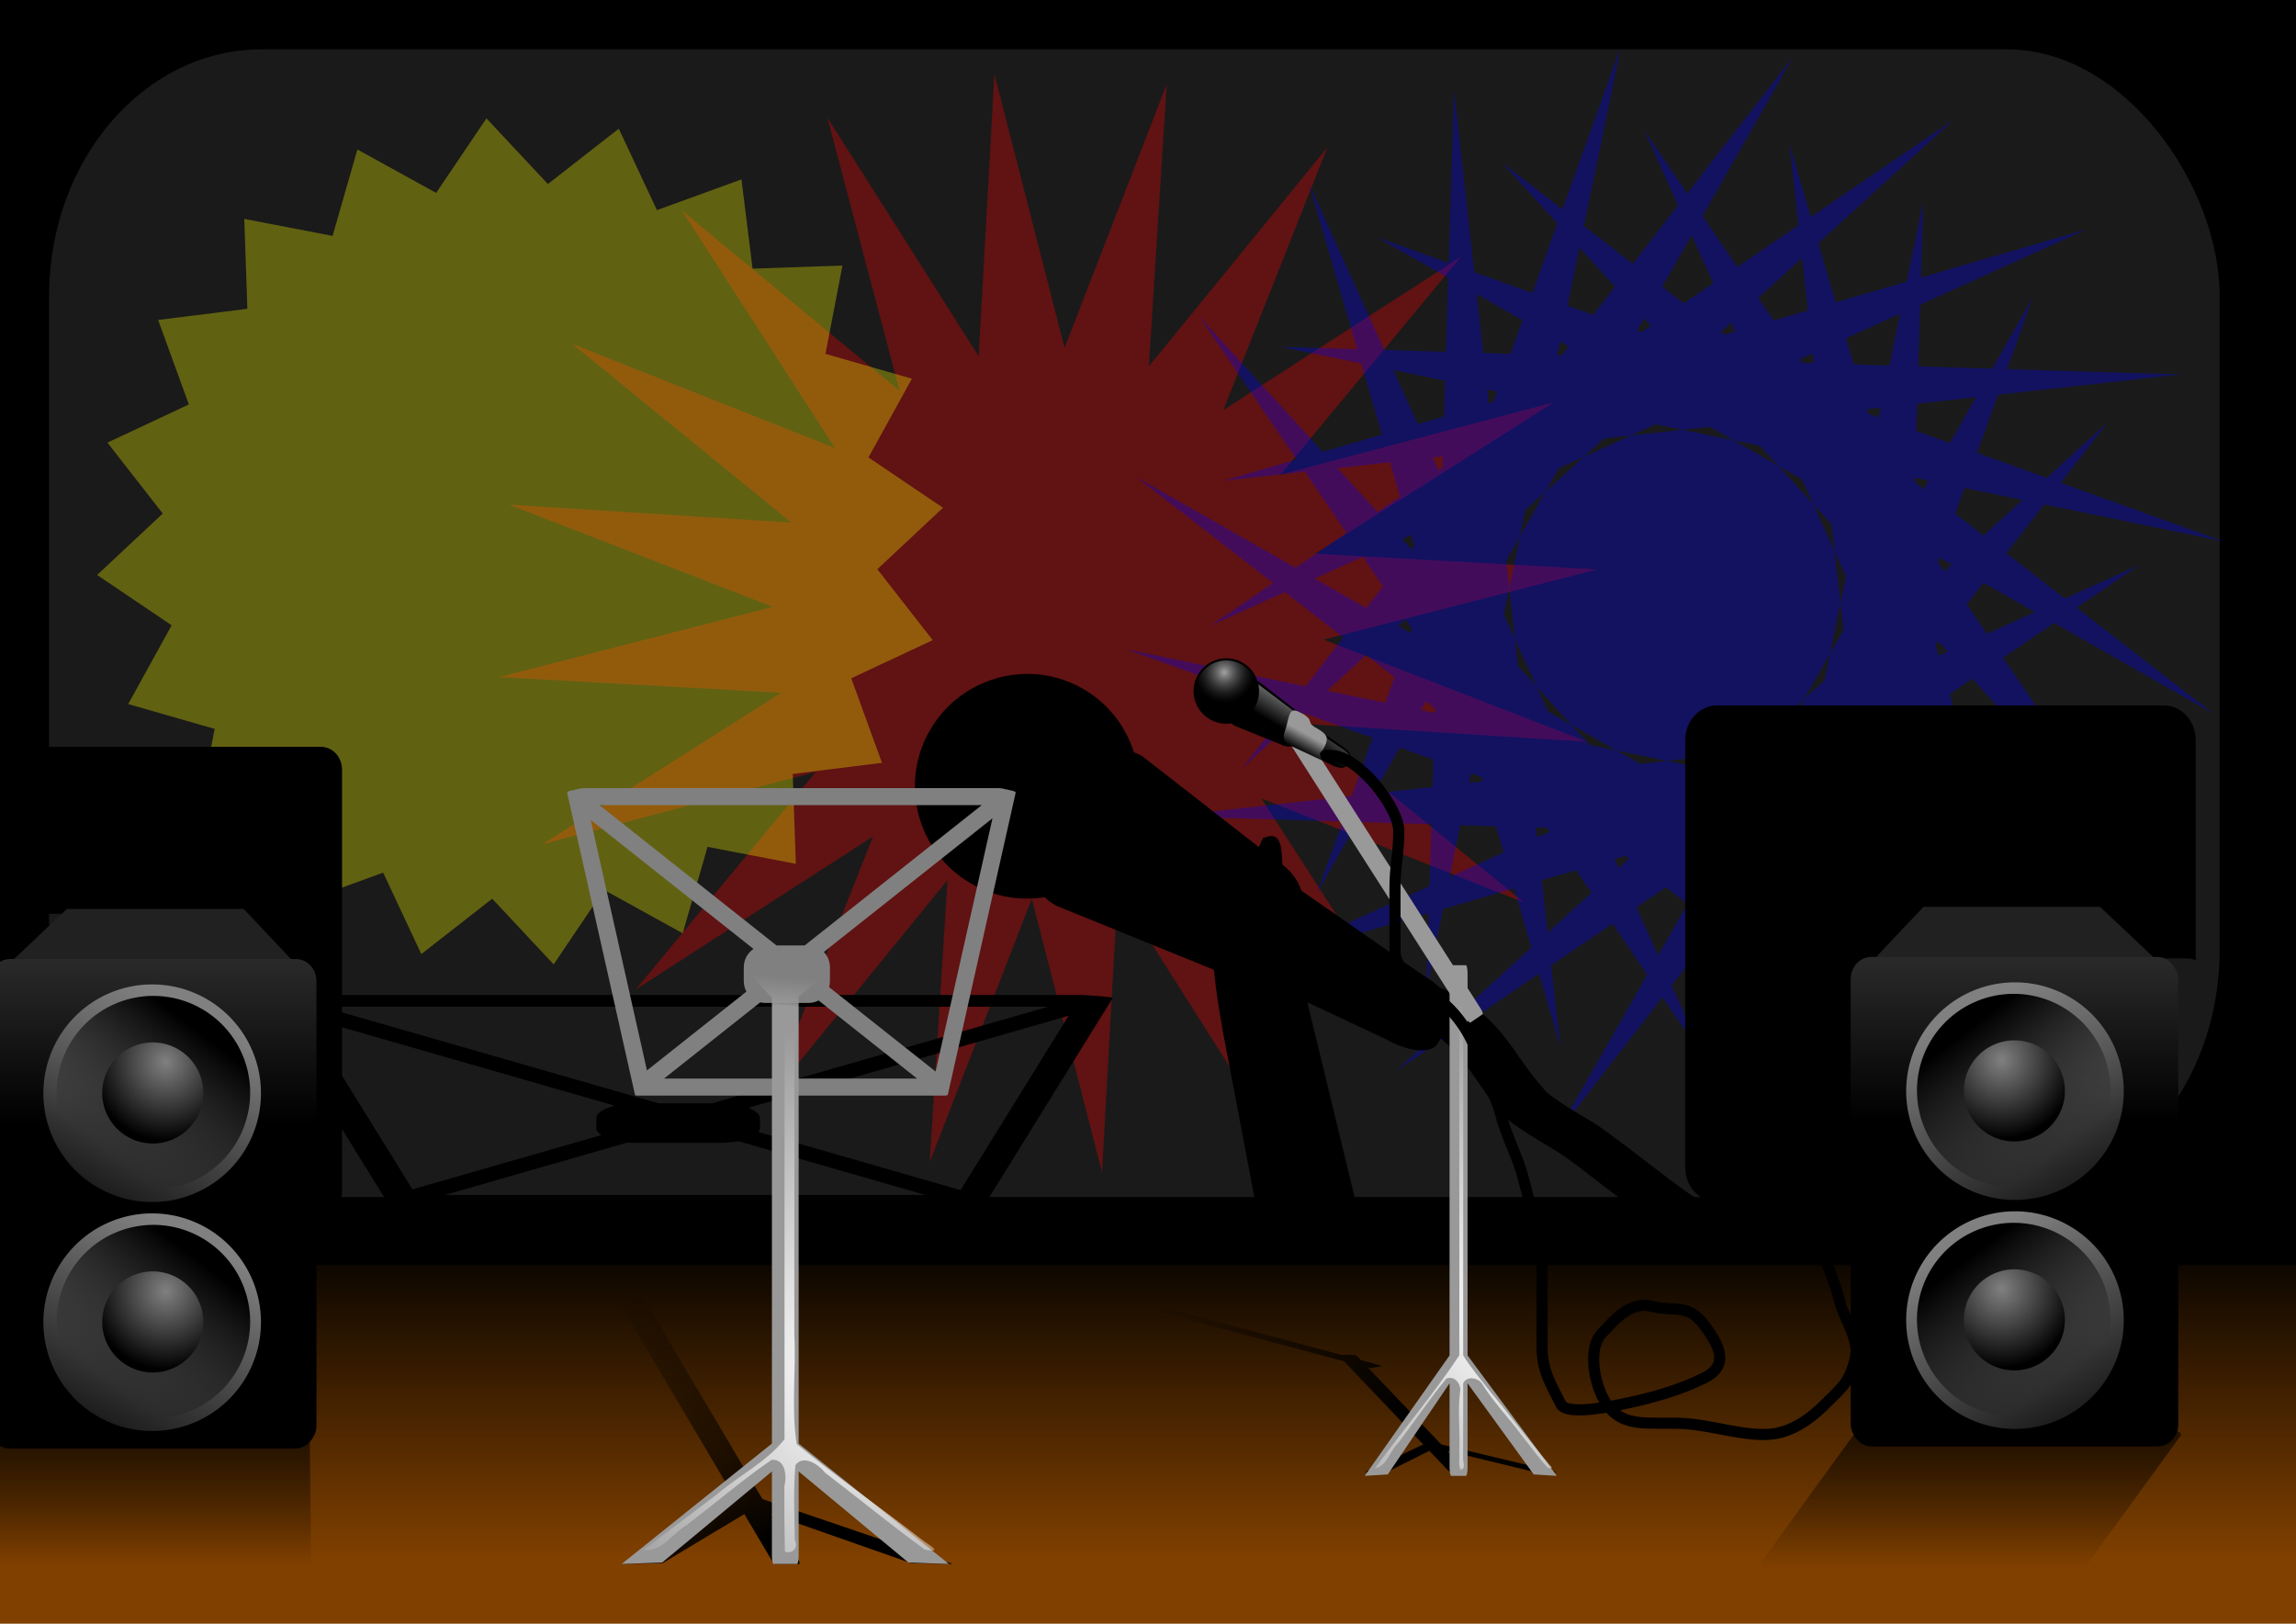 <?xml version="1.0" encoding="UTF-8" standalone="no"?>
<!-- Criado com Inkscape (http://www.inkscape.org/) -->
<svg
   xmlns:dc="http://purl.org/dc/elements/1.1/"
   xmlns:cc="http://web.resource.org/cc/"
   xmlns:rdf="http://www.w3.org/1999/02/22-rdf-syntax-ns#"
   xmlns:svg="http://www.w3.org/2000/svg"
   xmlns="http://www.w3.org/2000/svg"
   xmlns:xlink="http://www.w3.org/1999/xlink"
   xmlns:sodipodi="http://sodipodi.sourceforge.net/DTD/sodipodi-0.dtd"
   xmlns:inkscape="http://www.inkscape.org/namespaces/inkscape"
   width="1052.362"
   height="744.094"
   id="svg2"
   sodipodi:version="0.32"
   inkscape:version="0.45pre2"
   version="1.0"
   sodipodi:docbase="/home/valessio/Desktop"
   sodipodi:docname="stage.svg"
   inkscape:output_extension="org.inkscape.output.svg.inkscape"
   inkscape:export-filename="/home/valessio/Desktop/stage.png"
   inkscape:export-xdpi="51.28381"
   inkscape:export-ydpi="51.28381"
   sodipodi:modified="TRUE">
  <sodipodi:namedview
     id="base"
     pagecolor="#ffffff"
     bordercolor="#666666"
     borderopacity="1.0"
     inkscape:pageopacity="0.0"
     inkscape:pageshadow="2"
     inkscape:zoom="0.65448678"
     inkscape:cx="526.18109"
     inkscape:cy="372.04724"
     inkscape:document-units="px"
     inkscape:current-layer="layer1"
     width="1052.362px"
     height="744.094px"
     showguides="true"
     inkscape:guide-bbox="true"
     inkscape:window-width="1024"
     inkscape:window-height="693"
     inkscape:window-x="0"
     inkscape:window-y="25" />
  <defs
     id="defs4">
    <linearGradient
       id="linearGradient20927">
      <stop
         style="stop-color:#000000;stop-opacity:1;"
         offset="0"
         id="stop20929" />
      <stop
         style="stop-color:#000000;stop-opacity:0;"
         offset="1"
         id="stop20931" />
    </linearGradient>
    <linearGradient
       inkscape:collect="always"
       id="linearGradient19856">
      <stop
         style="stop-color:#000000;stop-opacity:1;"
         offset="0"
         id="stop19858" />
      <stop
         style="stop-color:#000000;stop-opacity:0;"
         offset="1"
         id="stop19860" />
    </linearGradient>
    <linearGradient
       inkscape:collect="always"
       id="linearGradient19812">
      <stop
         style="stop-color:#000000;stop-opacity:1;"
         offset="0"
         id="stop19814" />
      <stop
         style="stop-color:#000000;stop-opacity:0;"
         offset="1"
         id="stop19816" />
    </linearGradient>
    <linearGradient
       id="linearGradient19729">
      <stop
         style="stop-color:#808080;stop-opacity:1;"
         offset="0"
         id="stop19731" />
      <stop
         style="stop-color:#000000;stop-opacity:1;"
         offset="1"
         id="stop19733" />
    </linearGradient>
    <linearGradient
       inkscape:collect="always"
       id="linearGradient18752">
      <stop
         style="stop-color:#000000;stop-opacity:1;"
         offset="0"
         id="stop18754" />
      <stop
         style="stop-color:#000000;stop-opacity:0;"
         offset="1"
         id="stop18756" />
    </linearGradient>
    <linearGradient
       inkscape:collect="always"
       id="linearGradient18740">
      <stop
         style="stop-color:#808080;stop-opacity:1;"
         offset="0"
         id="stop18742" />
      <stop
         style="stop-color:#808080;stop-opacity:0;"
         offset="1"
         id="stop18744" />
    </linearGradient>
    <linearGradient
       inkscape:collect="always"
       id="linearGradient18726">
      <stop
         style="stop-color:#000000;stop-opacity:1;"
         offset="0"
         id="stop18728" />
      <stop
         style="stop-color:#000000;stop-opacity:0;"
         offset="1"
         id="stop18730" />
    </linearGradient>
    <linearGradient
       id="linearGradient15468"
       inkscape:collect="always">
      <stop
         offset="0"
         style="stop-color:#999999;stop-opacity:1;"
         id="stop15470" />
      <stop
         offset="1"
         style="stop-color:#999999;stop-opacity:0;"
         id="stop15472" />
    </linearGradient>
    <linearGradient
       id="linearGradient14491">
      <stop
         offset="0"
         style="stop-color:#999999;stop-opacity:1;"
         id="stop14493" />
      <stop
         offset="1"
         style="stop-color:#989798;stop-opacity:1"
         id="stop14495" />
    </linearGradient>
    <linearGradient
       id="linearGradient11443"
       inkscape:collect="always">
      <stop
         offset="0"
         style="stop-color:#333333;stop-opacity:1;"
         id="stop11445" />
      <stop
         offset="1"
         style="stop-color:#333333;stop-opacity:0;"
         id="stop11447" />
    </linearGradient>
    <linearGradient
       id="linearGradient11433"
       inkscape:collect="always">
      <stop
         offset="0"
         style="stop-color:#666666;stop-opacity:1;"
         id="stop11435" />
      <stop
         offset="1"
         style="stop-color:#666666;stop-opacity:0;"
         id="stop11437" />
    </linearGradient>
    <linearGradient
       id="linearGradient11423">
      <stop
         offset="0"
         style="stop-color:#a3a3a3;stop-opacity:1;"
         id="stop11425" />
      <stop
         offset="1"
         style="stop-color:#333333;stop-opacity:0;"
         id="stop11427" />
    </linearGradient>
    <linearGradient
       id="linearGradient10437">
      <stop
         offset="0"
         style="stop-color:#999999;stop-opacity:1;"
         id="stop10439" />
      <stop
         offset="1"
         style="stop-color:#999999;stop-opacity:0;"
         id="stop10441" />
    </linearGradient>
    <linearGradient
       id="linearGradient8416"
       inkscape:collect="always">
      <stop
         offset="0"
         style="stop-color:#ffffff;stop-opacity:1;"
         id="stop8418" />
      <stop
         offset="1"
         style="stop-color:#ffffff;stop-opacity:0;"
         id="stop8420" />
    </linearGradient>
    <linearGradient
       id="linearGradient8399"
       inkscape:collect="always">
      <stop
         offset="0"
         style="stop-color:#ffffff;stop-opacity:1;"
         id="stop8401" />
      <stop
         offset="1"
         style="stop-color:#ffffff;stop-opacity:0;"
         id="stop8403" />
    </linearGradient>
    <linearGradient
       id="linearGradient5258"
       inkscape:collect="always">
      <stop
         offset="0"
         style="stop-color:#000000;stop-opacity:1;"
         id="stop5260" />
      <stop
         offset="1"
         style="stop-color:#000000;stop-opacity:0;"
         id="stop5262" />
    </linearGradient>
    <linearGradient
       id="linearGradient5245"
       inkscape:collect="always">
      <stop
         offset="0"
         style="stop-color:#000000;stop-opacity:1;"
         id="stop5247" />
      <stop
         offset="1"
         style="stop-color:#000000;stop-opacity:0;"
         id="stop5249" />
    </linearGradient>
    <linearGradient
       id="linearGradient5231"
       inkscape:collect="always">
      <stop
         offset="0"
         style="stop-color:#804000;stop-opacity:1;"
         id="stop5233" />
      <stop
         offset="1"
         style="stop-color:#804000;stop-opacity:0;"
         id="stop5235" />
    </linearGradient>
    <linearGradient
       x1="214.544"
       gradientTransform="matrix(1.01,0,0,1.021,-8.634,-11.953)"
       x2="214.544"
       y1="711.221"
       inkscape:collect="always"
       gradientUnits="userSpaceOnUse"
       y2="563.36"
       xlink:href="#linearGradient5231"
       id="linearGradient5237" />
    <linearGradient
       y2="593.568"
       x2="264.719"
       y1="706.03"
       inkscape:collect="always"
       gradientUnits="userSpaceOnUse"
       x1="335.657"
       xlink:href="#linearGradient5245"
       id="linearGradient5251"
       gradientTransform="translate(20,-2)" />
    <linearGradient
       x1="662.663"
       gradientTransform="translate(-19.817,15.078)"
       x2="557.122"
       y1="633.362"
       inkscape:collect="always"
       gradientUnits="userSpaceOnUse"
       y2="569.345"
       xlink:href="#linearGradient5258"
       id="linearGradient5264" />
    <filter
       id="filter6341"
       inkscape:collect="always">
      <feGaussianBlur
         stdDeviation="7.521"
         id="feGaussianBlur6343"
         inkscape:collect="always" />
    </filter>
    <filter
       id="filter6345"
       inkscape:collect="always">
      <feGaussianBlur
         stdDeviation="8.14"
         id="feGaussianBlur6347"
         inkscape:collect="always" />
    </filter>
    <filter
       id="filter6349"
       inkscape:collect="always">
      <feGaussianBlur
         stdDeviation="8.14"
         id="feGaussianBlur6351"
         inkscape:collect="always" />
    </filter>
    <radialGradient
       gradientTransform="matrix(-0.164,-2.35,1.994,-0.139,-815.085,1585.664)"
       inkscape:collect="always"
       r="66.733"
       gradientUnits="userSpaceOnUse"
       xlink:href="#linearGradient8399"
       cy="633.091"
       id="radialGradient8405"
       fx="370.505"
       cx="370.505"
       fy="633.091" />
    <radialGradient
       gradientTransform="matrix(0.569,-3.523,2.773,0.448,-1288.545,2817.22)"
       inkscape:collect="always"
       r="40.543"
       gradientUnits="userSpaceOnUse"
       xlink:href="#linearGradient8416"
       cy="568.722"
       id="radialGradient8422"
       fx="701.909"
       cx="701.909"
       fy="568.722" />
    <filter
       y="-0.133"
       x="-0.037"
       height="1.266"
       width="1.074"
       id="filter10429"
       inkscape:collect="always">
      <feGaussianBlur
         stdDeviation="3.778"
         id="feGaussianBlur10431"
         inkscape:collect="always" />
    </filter>
    <linearGradient
       y2="449.33"
       x2="334.835"
       y1="462.503"
       inkscape:collect="always"
       gradientUnits="userSpaceOnUse"
       x1="333.738"
       xlink:href="#linearGradient10437"
       id="linearGradient10443"
       gradientTransform="translate(20,-2)" />
    <linearGradient
       y2="654.046"
       x2="-1114.733"
       y1="658.704"
       inkscape:collect="always"
       gradientUnits="userSpaceOnUse"
       x1="-1075.919"
       xlink:href="#linearGradient11443"
       id="linearGradient11465" />
    <linearGradient
       y2="470.845"
       x2="-1110.076"
       y1="472.398"
       inkscape:collect="always"
       gradientUnits="userSpaceOnUse"
       x1="-1032.448"
       xlink:href="#linearGradient11433"
       id="linearGradient11467" />
    <radialGradient
       inkscape:collect="always"
       r="97.035"
       gradientUnits="userSpaceOnUse"
       xlink:href="#linearGradient11423"
       cy="295.506"
       id="radialGradient11469"
       fx="-1048.776"
       cx="-1048.776"
       fy="295.506" />
    <filter
       id="filter13510"
       inkscape:collect="always">
      <feGaussianBlur
         stdDeviation="7.34"
         id="feGaussianBlur13512"
         inkscape:collect="always" />
    </filter>
    <linearGradient
       y2="347.552"
       x2="638.277"
       y1="340.121"
       inkscape:collect="always"
       gradientUnits="userSpaceOnUse"
       x1="642.333"
       xlink:href="#linearGradient15468"
       id="linearGradient15474"
       gradientTransform="translate(-40,-2)" />
    <filter
       id="filter16475"
       inkscape:collect="always">
      <feGaussianBlur
         stdDeviation="3.825"
         id="feGaussianBlur16477"
         inkscape:collect="always" />
    </filter>
    <mask
       maskUnits="userSpaceOnUse"
       id="mask16493">
      <path
         style="opacity:1;fill:#ffffff;fill-opacity:1;stroke:none;stroke-width:0.5;stroke-linecap:round;stroke-linejoin:round;stroke-miterlimit:4;stroke-dasharray:none;stroke-opacity:1;filter:url(#filter16475)"
         transform="matrix(3.988,0,0,3.988,4519.212,-1259.901)"
         d="M -1635.985,343.413 C -1633.432,344.051 -1630.952,344.847 -1628.511,345.822 C -1626.127,346.852 -1624.564,348.539 -1623.066,350.57 C -1621.627,352.973 -1621.732,355.399 -1622.045,358.055 C -1622.967,360.35 -1623.418,362.664 -1623.639,365.105 C -1623.987,367.737 -1623.207,369.949 -1622.011,372.222 C -1620.235,375.01 -1617.941,377.423 -1615.607,379.745 C -1612.986,382.356 -1609.996,384.594 -1606.854,386.539 C -1603.551,388.291 -1600.279,390.078 -1597.12,392.083 C -1593.352,394.531 -1589.628,397.042 -1586.138,399.875 C -1582.841,402.622 -1579.785,405.614 -1577.07,408.935 C -1574.041,412.581 -1571.602,416.626 -1569.499,420.86 C -1567.415,424.55 -1566.363,428.484 -1565.949,432.665 C -1565.665,436.122 -1565.621,439.591 -1565.605,443.058 C -1565.58,445.331 -1566.019,447.563 -1566.407,449.791 C -1566.765,452.068 -1566.799,454.374 -1566.858,456.673 C -1567.021,459.045 -1566.76,461.364 -1566.418,463.697 C -1565.678,466.977 -1563.428,469.453 -1561.216,471.869 C -1556.923,475.967 -1551.956,479.267 -1547.061,482.591 C -1542.015,486.178 -1536.826,489.438 -1531.168,491.958 C -1525.707,494.375 -1520.069,496.358 -1514.252,497.709 C -1510.186,498.605 -1506.012,498.636 -1501.87,498.706 C -1495.544,498.764 -1489.218,498.752 -1482.891,498.743 C -1477.604,498.618 -1472.308,498.775 -1467.024,498.549 C -1461.109,498.508 -1455.296,497.568 -1449.582,496.097 C -1443.064,494.27 -1436.641,492.15 -1430.076,490.495 C -1422.469,488.469 -1414.621,487.804 -1406.791,487.354 C -1400.559,487.053 -1394.322,486.9 -1388.098,487.372 C -1387.525,487.429 -1386.953,487.487 -1386.38,487.544 L -1391.136,490.914 C -1391.675,490.84 -1392.214,490.765 -1392.753,490.691 C -1398.832,490.052 -1404.942,490.193 -1411.04,490.479 C -1418.876,490.922 -1426.717,491.651 -1434.314,493.74 C -1440.898,495.452 -1447.349,497.6 -1453.908,499.406 C -1459.7,500.843 -1465.578,501.793 -1471.559,501.872 C -1476.789,502.07 -1482.02,501.912 -1487.252,501.913 C -1493.638,501.93 -1500.024,501.977 -1506.409,501.996 C -1510.602,501.977 -1514.839,502.047 -1518.92,500.929 C -1524.66,499.381 -1530.242,497.301 -1535.711,494.976 C -1541.394,492.433 -1546.606,489.149 -1551.675,485.539 C -1556.616,482.18 -1561.61,478.837 -1566.033,474.8 C -1568.384,472.361 -1570.91,469.904 -1571.66,466.49 C -1572.044,464.112 -1572.388,461.786 -1572.159,459.363 C -1572.116,457.047 -1572.1,454.725 -1571.786,452.426 C -1571.408,450.204 -1570.909,447.99 -1570.85,445.728 C -1570.813,442.259 -1570.763,438.784 -1571.033,435.323 C -1571.478,431.229 -1572.408,427.3 -1574.378,423.638 C -1576.483,419.445 -1578.968,415.497 -1581.949,411.863 C -1584.694,408.614 -1587.69,405.606 -1590.998,402.923 C -1594.469,400.122 -1598.088,397.508 -1601.875,395.149 C -1605.098,393.18 -1608.499,391.573 -1611.77,389.7 C -1614.881,387.652 -1617.869,385.375 -1620.522,382.756 C -1622.881,380.371 -1625.306,377.996 -1627.192,375.208 C -1628.316,372.805 -1629.277,370.52 -1628.992,367.794 C -1628.812,365.332 -1628.372,362.984 -1627.427,360.682 C -1627.001,358.138 -1626.809,355.926 -1628.218,353.611 C -1629.661,351.704 -1631.13,350.004 -1633.458,349.13 C -1635.887,348.202 -1638.336,347.344 -1640.891,346.812 L -1635.985,343.413 z "
         id="path16495" />
    </mask>
    <mask
       maskUnits="userSpaceOnUse"
       id="mask16497">
      <path
         style="opacity:1;fill:#ffffff;fill-opacity:1;stroke:none;stroke-width:0.5;stroke-linecap:round;stroke-linejoin:round;stroke-miterlimit:4;stroke-dasharray:none;stroke-opacity:1;filter:url(#filter16475)"
         d="M 656.829,349.442 C 659.382,350.08 661.862,350.875 664.303,351.851 C 666.687,352.88 668.25,354.567 669.747,356.599 C 671.187,359.002 671.082,361.428 670.769,364.084 C 669.847,366.379 669.396,368.693 669.175,371.134 C 668.826,373.766 669.606,375.978 670.803,378.251 C 672.578,381.039 674.872,383.452 677.207,385.774 C 679.828,388.385 682.818,390.622 685.96,392.568 C 689.262,394.32 692.535,396.107 695.694,398.112 C 699.462,400.56 703.185,403.07 706.676,405.903 C 709.973,408.651 713.029,411.643 715.744,414.964 C 718.773,418.61 721.212,422.655 723.314,426.889 C 725.399,430.579 726.45,434.513 726.865,438.694 C 727.149,442.151 727.192,445.62 727.208,449.087 C 727.233,451.36 726.795,453.592 726.406,455.82 C 726.049,458.097 726.015,460.403 725.956,462.702 C 725.793,465.074 726.054,467.393 726.395,469.726 C 727.136,473.006 729.386,475.482 731.597,477.898 C 735.891,481.996 740.858,485.296 745.753,488.62 C 750.799,492.206 755.988,495.467 761.646,497.987 C 767.107,500.404 772.745,502.387 778.562,503.738 C 782.628,504.634 786.802,504.665 790.944,504.734 C 797.27,504.793 803.596,504.781 809.922,504.772 C 815.21,504.647 820.506,504.804 825.79,504.578 C 831.705,504.537 837.518,503.597 843.232,502.125 C 849.75,500.299 856.172,498.179 862.737,496.524 C 870.345,494.497 878.193,493.833 886.023,493.383 C 892.254,493.082 898.491,492.929 904.716,493.4 C 905.289,493.458 905.861,493.515 906.433,493.573 L 901.677,496.943 C 901.138,496.869 900.6,496.794 900.061,496.72 C 893.982,496.081 887.872,496.222 881.774,496.508 C 873.938,496.951 866.096,497.68 858.499,499.769 C 851.915,501.48 845.464,503.629 838.906,505.435 C 833.114,506.872 827.236,507.822 821.255,507.901 C 816.025,508.099 810.793,507.941 805.561,507.941 C 799.176,507.958 792.79,508.006 786.404,508.025 C 782.212,508.006 777.974,508.076 773.894,506.957 C 768.153,505.41 762.572,503.33 757.103,501.005 C 751.42,498.462 746.208,495.178 741.139,491.568 C 736.198,488.209 731.204,484.866 726.781,480.828 C 724.429,478.39 721.904,475.933 721.154,472.519 C 720.77,470.141 720.426,467.814 720.654,465.392 C 720.698,463.076 720.714,460.753 721.028,458.455 C 721.406,456.233 721.904,454.019 721.964,451.757 C 722,448.288 722.05,444.813 721.781,441.351 C 721.335,437.258 720.406,433.328 718.436,429.666 C 716.331,425.474 713.845,421.526 710.865,417.892 C 708.12,414.643 705.124,411.635 701.816,408.952 C 698.345,406.151 694.726,403.536 690.938,401.177 C 687.716,399.209 684.314,397.602 681.043,395.729 C 677.933,393.681 674.945,391.404 672.291,388.785 C 669.933,386.399 667.508,384.025 665.622,381.236 C 664.498,378.834 663.537,376.549 663.822,373.823 C 664.001,371.36 664.441,369.013 665.387,366.711 C 665.813,364.167 666.005,361.955 664.595,359.64 C 663.153,357.733 661.684,356.033 659.356,355.159 C 656.927,354.231 654.478,353.373 651.923,352.841 L 656.829,349.442 z "
         id="path16499" />
    </mask>
    <filter
       inkscape:collect="always"
       id="filter18722">
      <feGaussianBlur
         inkscape:collect="always"
         stdDeviation="7.603"
         id="feGaussianBlur18724" />
    </filter>
    <linearGradient
       inkscape:collect="always"
       xlink:href="#linearGradient18726"
       id="linearGradient18732"
       x1="803.858"
       y1="661.116"
       x2="712.235"
       y2="432.924"
       gradientUnits="userSpaceOnUse"
       gradientTransform="translate(-4,2)" />
    <linearGradient
       inkscape:collect="always"
       xlink:href="#linearGradient18740"
       id="linearGradient18746"
       x1="1631.813"
       y1="638.668"
       x2="1770.853"
       y2="904.526"
       gradientUnits="userSpaceOnUse" />
    <linearGradient
       inkscape:collect="always"
       xlink:href="#linearGradient18752"
       id="linearGradient18750"
       gradientUnits="userSpaceOnUse"
       x1="1600.255"
       y1="670.673"
       x2="1717.689"
       y2="823.605" />
    <radialGradient
       inkscape:collect="always"
       xlink:href="#linearGradient19729"
       id="radialGradient19735"
       cx="1664.141"
       cy="684.621"
       fx="1664.141"
       fy="684.621"
       r="64.153"
       gradientUnits="userSpaceOnUse"
       gradientTransform="matrix(1.49,0,0,1.556,-816.02,-380.544)" />
    <linearGradient
       inkscape:collect="always"
       xlink:href="#linearGradient18740"
       id="linearGradient19743"
       gradientUnits="userSpaceOnUse"
       x1="1631.813"
       y1="638.668"
       x2="1770.853"
       y2="904.526" />
    <linearGradient
       inkscape:collect="always"
       xlink:href="#linearGradient18752"
       id="linearGradient19745"
       gradientUnits="userSpaceOnUse"
       x1="1600.255"
       y1="670.673"
       x2="1717.689"
       y2="823.605" />
    <radialGradient
       inkscape:collect="always"
       xlink:href="#linearGradient19729"
       id="radialGradient19747"
       gradientUnits="userSpaceOnUse"
       gradientTransform="matrix(1.49,0,0,1.556,-816.02,-380.544)"
       cx="1664.141"
       cy="684.621"
       fx="1664.141"
       fy="684.621"
       r="64.153" />
    <linearGradient
       inkscape:collect="always"
       xlink:href="#linearGradient18740"
       id="linearGradient19758"
       gradientUnits="userSpaceOnUse"
       x1="1631.813"
       y1="638.668"
       x2="1770.853"
       y2="904.526" />
    <linearGradient
       inkscape:collect="always"
       xlink:href="#linearGradient18752"
       id="linearGradient19760"
       gradientUnits="userSpaceOnUse"
       x1="1600.255"
       y1="670.673"
       x2="1717.689"
       y2="823.605" />
    <radialGradient
       inkscape:collect="always"
       xlink:href="#linearGradient19729"
       id="radialGradient19762"
       gradientUnits="userSpaceOnUse"
       gradientTransform="matrix(1.49,0,0,1.556,-816.02,-380.544)"
       cx="1664.141"
       cy="684.621"
       fx="1664.141"
       fy="684.621"
       r="64.153" />
    <linearGradient
       inkscape:collect="always"
       xlink:href="#linearGradient18740"
       id="linearGradient19764"
       gradientUnits="userSpaceOnUse"
       x1="1631.813"
       y1="638.668"
       x2="1770.853"
       y2="904.526" />
    <linearGradient
       inkscape:collect="always"
       xlink:href="#linearGradient18752"
       id="linearGradient19766"
       gradientUnits="userSpaceOnUse"
       x1="1600.255"
       y1="670.673"
       x2="1717.689"
       y2="823.605" />
    <radialGradient
       inkscape:collect="always"
       xlink:href="#linearGradient19729"
       id="radialGradient19768"
       gradientUnits="userSpaceOnUse"
       gradientTransform="matrix(1.49,0,0,1.556,-816.02,-380.544)"
       cx="1664.141"
       cy="684.621"
       fx="1664.141"
       fy="684.621"
       r="64.153" />
    <linearGradient
       inkscape:collect="always"
       xlink:href="#linearGradient18740"
       id="linearGradient19792"
       gradientUnits="userSpaceOnUse"
       x1="1631.813"
       y1="638.668"
       x2="1770.853"
       y2="904.526" />
    <linearGradient
       inkscape:collect="always"
       xlink:href="#linearGradient18752"
       id="linearGradient19794"
       gradientUnits="userSpaceOnUse"
       x1="1600.255"
       y1="670.673"
       x2="1717.689"
       y2="823.605" />
    <radialGradient
       inkscape:collect="always"
       xlink:href="#linearGradient19729"
       id="radialGradient19796"
       gradientUnits="userSpaceOnUse"
       gradientTransform="matrix(1.49,0,0,1.556,-816.02,-380.544)"
       cx="1664.141"
       cy="684.621"
       fx="1664.141"
       fy="684.621"
       r="64.153" />
    <linearGradient
       inkscape:collect="always"
       xlink:href="#linearGradient18740"
       id="linearGradient19798"
       gradientUnits="userSpaceOnUse"
       x1="1631.813"
       y1="638.668"
       x2="1770.853"
       y2="904.526" />
    <linearGradient
       inkscape:collect="always"
       xlink:href="#linearGradient18752"
       id="linearGradient19800"
       gradientUnits="userSpaceOnUse"
       x1="1600.255"
       y1="670.673"
       x2="1717.689"
       y2="823.605" />
    <radialGradient
       inkscape:collect="always"
       xlink:href="#linearGradient19729"
       id="radialGradient19802"
       gradientUnits="userSpaceOnUse"
       gradientTransform="matrix(1.49,0,0,1.556,-816.02,-380.544)"
       cx="1664.141"
       cy="684.621"
       fx="1664.141"
       fy="684.621"
       r="64.153" />
    <linearGradient
       inkscape:collect="always"
       xlink:href="#linearGradient19812"
       id="linearGradient19818"
       x1="969.42"
       y1="619.632"
       x2="969.42"
       y2="740.08"
       gradientUnits="userSpaceOnUse"
       gradientTransform="matrix(1,0,-0.621,0.855,375.81,86.535)" />
    <linearGradient
       inkscape:collect="always"
       xlink:href="#linearGradient18740"
       id="linearGradient19836"
       gradientUnits="userSpaceOnUse"
       x1="1631.813"
       y1="638.668"
       x2="1770.853"
       y2="904.526" />
    <linearGradient
       inkscape:collect="always"
       xlink:href="#linearGradient18752"
       id="linearGradient19838"
       gradientUnits="userSpaceOnUse"
       x1="1600.255"
       y1="670.673"
       x2="1717.689"
       y2="823.605" />
    <radialGradient
       inkscape:collect="always"
       xlink:href="#linearGradient19729"
       id="radialGradient19840"
       gradientUnits="userSpaceOnUse"
       gradientTransform="matrix(1.49,0,0,1.556,-816.02,-380.544)"
       cx="1664.141"
       cy="684.621"
       fx="1664.141"
       fy="684.621"
       r="64.153" />
    <linearGradient
       inkscape:collect="always"
       xlink:href="#linearGradient18740"
       id="linearGradient19842"
       gradientUnits="userSpaceOnUse"
       x1="1631.813"
       y1="638.668"
       x2="1770.853"
       y2="904.526" />
    <linearGradient
       inkscape:collect="always"
       xlink:href="#linearGradient18752"
       id="linearGradient19844"
       gradientUnits="userSpaceOnUse"
       x1="1600.255"
       y1="670.673"
       x2="1717.689"
       y2="823.605" />
    <radialGradient
       inkscape:collect="always"
       xlink:href="#linearGradient19729"
       id="radialGradient19846"
       gradientUnits="userSpaceOnUse"
       gradientTransform="matrix(1.49,0,0,1.556,-816.02,-380.544)"
       cx="1664.141"
       cy="684.621"
       fx="1664.141"
       fy="684.621"
       r="64.153" />
    <linearGradient
       inkscape:collect="always"
       xlink:href="#linearGradient19856"
       id="linearGradient19862"
       x1="891.166"
       y1="477.055"
       x2="891.166"
       y2="573.807"
       gradientUnits="userSpaceOnUse"
       gradientTransform="matrix(1,0,0,-1,0,744.094)" />
    <filter
       inkscape:collect="always"
       id="filter20853">
      <feGaussianBlur
         inkscape:collect="always"
         stdDeviation="7.805"
         id="feGaussianBlur20855" />
    </filter>
    <linearGradient
       inkscape:collect="always"
       xlink:href="#linearGradient18740"
       id="linearGradient20877"
       gradientUnits="userSpaceOnUse"
       x1="1631.813"
       y1="638.668"
       x2="1770.853"
       y2="904.526" />
    <linearGradient
       inkscape:collect="always"
       xlink:href="#linearGradient18752"
       id="linearGradient20879"
       gradientUnits="userSpaceOnUse"
       x1="1600.255"
       y1="670.673"
       x2="1717.689"
       y2="823.605" />
    <radialGradient
       inkscape:collect="always"
       xlink:href="#linearGradient19729"
       id="radialGradient20881"
       gradientUnits="userSpaceOnUse"
       gradientTransform="matrix(1.49,0,0,1.556,-816.02,-380.544)"
       cx="1664.141"
       cy="684.621"
       fx="1664.141"
       fy="684.621"
       r="64.153" />
    <linearGradient
       inkscape:collect="always"
       xlink:href="#linearGradient18740"
       id="linearGradient20883"
       gradientUnits="userSpaceOnUse"
       x1="1631.813"
       y1="638.668"
       x2="1770.853"
       y2="904.526" />
    <linearGradient
       inkscape:collect="always"
       xlink:href="#linearGradient18752"
       id="linearGradient20885"
       gradientUnits="userSpaceOnUse"
       x1="1600.255"
       y1="670.673"
       x2="1717.689"
       y2="823.605" />
    <radialGradient
       inkscape:collect="always"
       xlink:href="#linearGradient19729"
       id="radialGradient20887"
       gradientUnits="userSpaceOnUse"
       gradientTransform="matrix(1.49,0,0,1.556,-816.02,-380.544)"
       cx="1664.141"
       cy="684.621"
       fx="1664.141"
       fy="684.621"
       r="64.153" />
    <linearGradient
       inkscape:collect="always"
       xlink:href="#linearGradient19729"
       id="linearGradient20933"
       x1="874.096"
       y1="283.814"
       x2="874.096"
       y2="513.789"
       gradientUnits="userSpaceOnUse" />
    <linearGradient
       inkscape:collect="always"
       xlink:href="#linearGradient19812"
       id="linearGradient21924"
       gradientUnits="userSpaceOnUse"
       gradientTransform="matrix(-1,0,9.8507026e-3,0.855,1023.645,85.954)"
       x1="969.42"
       y1="619.632"
       x2="969.42"
       y2="740.08" />
    <linearGradient
       inkscape:collect="always"
       xlink:href="#linearGradient19729"
       id="linearGradient21926"
       gradientUnits="userSpaceOnUse"
       x1="874.096"
       y1="283.814"
       x2="874.096"
       y2="513.789"
       gradientTransform="translate(-993.3,0.947)" />
    <linearGradient
       inkscape:collect="always"
       xlink:href="#linearGradient18740"
       id="linearGradient21928"
       gradientUnits="userSpaceOnUse"
       x1="1631.813"
       y1="638.668"
       x2="1770.853"
       y2="904.526" />
    <linearGradient
       inkscape:collect="always"
       xlink:href="#linearGradient18752"
       id="linearGradient21930"
       gradientUnits="userSpaceOnUse"
       x1="1600.255"
       y1="670.673"
       x2="1717.689"
       y2="823.605" />
    <radialGradient
       inkscape:collect="always"
       xlink:href="#linearGradient19729"
       id="radialGradient21932"
       gradientUnits="userSpaceOnUse"
       gradientTransform="matrix(1.49,0,0,1.556,-816.02,-380.544)"
       cx="1664.141"
       cy="684.621"
       fx="1664.141"
       fy="684.621"
       r="64.153" />
    <linearGradient
       inkscape:collect="always"
       xlink:href="#linearGradient18740"
       id="linearGradient21934"
       gradientUnits="userSpaceOnUse"
       x1="1631.813"
       y1="638.668"
       x2="1770.853"
       y2="904.526" />
    <linearGradient
       inkscape:collect="always"
       xlink:href="#linearGradient18752"
       id="linearGradient21936"
       gradientUnits="userSpaceOnUse"
       x1="1600.255"
       y1="670.673"
       x2="1717.689"
       y2="823.605" />
    <radialGradient
       inkscape:collect="always"
       xlink:href="#linearGradient19729"
       id="radialGradient21938"
       gradientUnits="userSpaceOnUse"
       gradientTransform="matrix(1.49,0,0,1.556,-816.02,-380.544)"
       cx="1664.141"
       cy="684.621"
       fx="1664.141"
       fy="684.621"
       r="64.153" />
  </defs>
  <g
     inkscape:label="Camada 1"
     id="layer1"
     inkscape:groupmode="layer">
    <rect
       rx="0.742"
       style="opacity:1;fill:#000000;fill-opacity:1;stroke:none;stroke-width:0.5;stroke-linecap:round;stroke-linejoin:round;stroke-miterlimit:4;stroke-dasharray:none;stroke-opacity:1"
       ry="4.291"
       y="-5.078"
       x="-6.921"
       height="730.141"
       width="1060.607"
       id="rect5239" />
    <rect
       rx="97.454"
       style="opacity:1;fill:#1a1a1a;fill-opacity:1;stroke:none;stroke-width:0.5;stroke-linecap:round;stroke-linejoin:round;stroke-miterlimit:4;stroke-dasharray:none;stroke-opacity:1"
       ry="113.075"
       y="22.605"
       x="22.492"
       height="525.978"
       width="994.86"
       id="rect5241" />
    <path
       sodipodi:type="star"
       sodipodi:arg2="0.68771949"
       sodipodi:cx="507.68494"
       sodipodi:cy="458.42468"
       sodipodi:arg1="0.53063986"
       style="opacity:0.556;fill:#ff0000;fill-opacity:1;stroke:none;stroke-width:0.5;stroke-linecap:round;stroke-linejoin:round;stroke-miterlimit:4;stroke-dasharray:none;stroke-opacity:1;filter:url(#filter6345)"
       transform="matrix(1.161,0,0,1.161,-108.982,-246.617)"
       sodipodi:r2="108.90583"
       sodipodi:sides="20"
       inkscape:randomized="0"
       d="M 695.544,568.656 L 591.836,527.556 L 652.286,621.312 L 566.355,550.176 L 594.874,658.024 L 535.13,563.815 L 528.927,675.198 L 501.22,567.138 L 460.9,671.153 L 467.942,559.82 L 397.454,646.284 L 438.554,542.576 L 344.797,603.026 L 415.933,517.094 L 308.085,545.613 L 402.294,485.87 L 290.912,479.666 L 398.971,451.959 L 294.957,411.64 L 406.29,418.681 L 319.826,348.193 L 423.534,389.294 L 363.084,295.537 L 449.015,366.673 L 420.496,258.825 L 480.239,353.034 L 486.443,241.651 L 514.15,349.711 L 554.47,245.697 L 547.428,357.03 L 617.916,270.566 L 576.816,374.274 L 670.573,313.824 L 599.436,399.755 L 707.285,371.236 L 613.076,430.979 L 724.458,437.183 L 616.399,464.89 L 720.413,505.209 L 609.08,498.168 L 695.544,568.656 z "
       inkscape:rounded="0"
       sodipodi:r1="217.81166"
       inkscape:flatsided="false"
       id="path5268" />
    <path
       sodipodi:type="star"
       sodipodi:arg2="-1.6367167"
       sodipodi:cx="507.68494"
       sodipodi:cy="458.42468"
       sodipodi:arg1="0.53063986"
       style="opacity:0.556;fill:#0000ff;fill-opacity:1;stroke:none;stroke-width:0.5;stroke-linecap:round;stroke-linejoin:round;stroke-miterlimit:4;stroke-dasharray:none;stroke-opacity:1;filter:url(#filter6349)"
       transform="matrix(1.161,0,0,1.161,178.241,-259.404)"
       sodipodi:r2="183.97788"
       sodipodi:sides="20"
       inkscape:randomized="0"
       d="M 695.544,568.656 L 495.566,274.846 L 652.286,621.312 L 552.888,280.086 L 594.874,658.024 L 605.785,302.783 L 528.927,675.198 L 649.079,340.716 L 460.9,671.153 L 678.533,390.17 L 397.454,646.284 L 691.263,446.306 L 344.797,603.026 L 686.023,503.628 L 308.085,545.613 L 663.326,556.525 L 290.912,479.666 L 625.394,599.819 L 294.957,411.64 L 575.94,629.273 L 319.826,348.193 L 519.804,642.003 L 363.084,295.537 L 462.482,636.763 L 420.496,258.825 L 409.585,614.066 L 486.443,241.651 L 366.29,576.134 L 554.47,245.697 L 336.837,526.679 L 617.916,270.566 L 324.107,470.544 L 670.573,313.824 L 329.347,413.222 L 707.285,371.236 L 352.044,360.325 L 724.458,437.183 L 389.976,317.03 L 720.413,505.209 L 439.43,287.576 L 695.544,568.656 z "
       inkscape:rounded="0"
       sodipodi:r1="217.81166"
       inkscape:flatsided="false"
       id="path5272" />
    <path
       sodipodi:type="star"
       sodipodi:arg2="0.70610477"
       sodipodi:cx="167.67577"
       sodipodi:cy="157.22932"
       sodipodi:arg1="0.54902514"
       style="opacity:0.556;fill:#ffff00;fill-opacity:1;stroke:none;stroke-width:0.5;stroke-linecap:round;stroke-linejoin:round;stroke-miterlimit:4;stroke-dasharray:none;stroke-opacity:1;filter:url(#filter6341)"
       transform="matrix(1.257,0,0,1.257,27.596,50.461)"
       sodipodi:r2="130.67236"
       sodipodi:sides="20"
       inkscape:randomized="0"
       d="M 299.643,237.962 L 267.104,242.019 L 268.236,274.791 L 236.036,268.594 L 226.986,300.112 L 198.276,284.268 L 179.93,311.446 L 157.522,287.507 L 131.674,307.685 L 117.761,277.993 L 86.943,289.196 L 82.886,256.657 L 50.114,257.79 L 56.311,225.589 L 24.793,216.539 L 40.637,187.83 L 13.459,169.483 L 37.399,147.075 L 17.22,121.228 L 46.913,107.314 L 35.709,76.497 L 68.248,72.439 L 67.115,39.668 L 99.316,45.864 L 108.366,14.347 L 137.075,30.19 L 155.422,3.012 L 177.83,26.952 L 203.677,6.773 L 217.591,36.466 L 248.409,25.262 L 252.466,57.801 L 285.237,56.669 L 279.041,88.869 L 310.558,97.919 L 294.715,126.629 L 321.893,144.975 L 297.953,167.384 L 318.132,193.231 L 288.439,207.144 L 299.643,237.962 z "
       inkscape:rounded="0"
       sodipodi:r1="154.70319"
       inkscape:flatsided="false"
       id="path5274" />
    <rect
       rx="0.75"
       style="opacity:1;fill:url(#linearGradient5237);fill-opacity:1;stroke:none;stroke-width:0.5;stroke-linecap:round;stroke-linejoin:round;stroke-miterlimit:4;stroke-dasharray:none;stroke-opacity:1"
       ry="3.943"
       y="579.726"
       x="-10.381"
       height="171.289"
       width="1069.258"
       id="rect5229" />
    <path
       style="opacity:1;fill:#000000;fill-opacity:1;stroke:none;stroke-width:0.5;stroke-linecap:round;stroke-linejoin:round;stroke-miterlimit:4;stroke-dasharray:none;stroke-opacity:1;filter:url(#filter10429)"
       transform="matrix(1.899,0,0,-1.71,-341.296,1721.867)"
       id="path9410"
       d="M 250.08,740.285 C 249.983,740.285 249.893,740.269 249.808,740.247 C 249.556,740.265 249.231,740.261 248.887,740.23 L 243.854,739.775 C 243.14,739.711 242.622,739.559 242.692,739.434 L 273.78,683.727 C 273.805,683.683 273.907,683.65 274.053,683.626 C 274.132,683.588 274.218,683.563 274.314,683.563 L 416.131,683.563 C 416.187,683.563 416.237,683.574 416.288,683.588 C 416.764,683.581 417.125,683.634 417.177,683.727 L 448.266,739.434 C 448.335,739.559 447.818,739.711 447.104,739.775 L 442.071,740.23 C 441.727,740.261 441.402,740.265 441.15,740.247 C 441.065,740.269 440.975,740.285 440.878,740.285 L 250.08,740.285 z M 257.509,737.147 L 432.706,737.147 L 351.569,711.263 L 338.656,711.263 L 257.509,737.147 z M 437.645,734.72 L 411.569,688.003 L 362.765,703.57 C 363.017,703.932 363.152,704.315 363.152,704.712 L 363.152,707.206 C 363.152,708.324 362.084,709.33 360.348,710.062 L 437.645,734.72 z M 253.491,734.429 L 328.109,710.622 C 325.424,709.903 323.651,708.645 323.651,707.206 L 323.651,704.712 C 323.651,703.996 324.084,703.327 324.855,702.744 L 279.274,688.201 L 253.491,734.429 z M 357.931,701.11 L 403.093,686.701 L 287.111,686.701 L 331.175,700.76 C 331.871,700.694 332.595,700.659 333.341,700.659 L 353.463,700.659 C 355.076,700.659 356.596,700.82 357.931,701.11 z " />
    <path
       style="fill:#000000;fill-opacity:1;stroke:none;stroke-width:0.5;stroke-linecap:round;stroke-linejoin:round;stroke-miterlimit:4;stroke-opacity:1;filter:url(#filter13510)"
       d="M 470.5,308.844 C 452.844,308.98 435.678,318.273 426.219,334.656 C 412.016,359.256 420.525,390.735 445.125,404.938 C 455.719,411.054 467.562,412.92 478.781,411.156 C 480.331,412.586 482.074,413.901 484.031,415.031 L 555.5,444.062 C 555.807,444.24 556.128,444.398 556.438,444.562 C 557.241,453.777 559.555,468.66 562.75,484.438 L 577.969,564.719 L 624.094,561.844 L 599.219,459.344 L 635.156,476.188 C 645.535,482.18 656.184,483.095 659,478.219 L 660.375,475.875 C 665.462,480.193 669.724,485.308 673.875,490.688 C 679.053,498.302 684.178,505.694 690.375,512.469 C 697.416,518.258 705.431,522.705 713.219,527.406 C 721.313,532.57 728.714,538.694 736.312,544.531 C 743.714,549.837 750.468,555.955 758.281,560.656 C 764.555,565.184 772.004,567.22 779.281,569.438 L 797.562,556.844 C 790.329,554.896 783.143,552.967 776.781,548.781 C 769.294,543.767 762.241,538.192 755.062,532.75 C 747.448,526.775 739.674,521 731.812,515.375 C 724.17,510.737 716.301,506.388 709.25,500.875 C 703.069,494.221 697.949,486.939 692.844,479.406 C 686.978,471.543 680.52,464.088 671.938,459.094 C 668.169,456.252 664.217,454.133 660,452.656 C 657.816,450.594 655.157,448.594 652.125,446.844 L 596.469,408.156 C 595.115,403.792 592.106,399.553 587.781,396.219 C 587.403,386.257 586.587,380.798 578.812,384.125 L 577.031,388.219 L 523.594,346.562 C 522.329,345.832 521.016,345.269 519.719,344.75 C 515.97,332.946 508.063,322.395 496.5,315.719 C 488.813,311.28 480.514,309.058 472.219,308.844 C 471.648,308.829 471.07,308.839 470.5,308.844 z "
       id="path11473" />
    <path
       style="opacity:1;fill:url(#linearGradient5264);fill-opacity:1;stroke:none;stroke-width:0.5;stroke-linecap:round;stroke-linejoin:round;stroke-miterlimit:4;stroke-dasharray:none;stroke-opacity:1"
       d="M 516.119,594.742 C 516.046,594.738 515.974,594.742 515.938,594.749 L 511.209,595.624 C 510.92,595.677 511.972,596.05 513.565,596.456 L 616.034,623.861 L 652.33,661.935 L 625.527,674.598 L 635.946,674.447 L 655.126,664.868 L 663.554,673.709 C 664.023,674.2 664.74,674.598 665.152,674.598 L 671.902,674.598 C 672.313,674.598 672.273,674.2 671.804,673.709 L 663.376,664.868 L 702.821,674.447 L 713.527,674.598 L 660.58,661.935 L 627.011,626.722 C 627.778,626.874 628.393,626.967 628.56,626.937 L 633.289,626.062 C 633.578,626.009 632.526,625.636 630.933,625.23 L 623.757,623.309 L 622.315,621.796 C 621.847,621.304 621.129,620.906 620.718,620.906 L 614.78,620.906 L 519.359,595.387 C 517.965,595.032 516.627,594.766 516.119,594.742 z "
       id="path5253" />
    <path
       style="fill:#000000;fill-opacity:1;stroke:none;stroke-width:5.1;stroke-linecap:round;stroke-linejoin:round;stroke-miterlimit:4;stroke-dasharray:none;stroke-opacity:1;filter:url(#filter20853)"
       d="M 787.062,323.281 C 778.936,323.281 772.406,330.366 772.406,339.188 L 772.406,534.938 C 772.406,543.759 778.936,550.875 787.062,550.875 L 850.156,550.875 C 850.072,550.299 850,549.727 850,549.125 L 850,450.281 C 850,444.151 854.539,439.219 860.188,439.219 L 1002.469,439.219 C 1003.871,439.219 1005.193,439.543 1006.406,440.094 L 1006.406,339.188 C 1006.406,330.366 999.877,323.281 991.75,323.281 L 787.062,323.281 z "
       id="rect19822"
       sodipodi:nodetypes="ccccccccccccc" />
    <path
       sodipodi:nodetypes="ccccccccccc"
       style="opacity:1;fill:#999999;fill-opacity:1;stroke:none;stroke-width:0.5;stroke-linecap:round;stroke-linejoin:round;stroke-miterlimit:4;stroke-dasharray:none;stroke-opacity:1"
       d="M 679.566,464.794 C 679.906,464.562 679.208,462.939 678.001,461.171 L 598.716,337.123 L 594.872,331.109 C 593.666,329.341 594.604,327.916 592.068,328.331 L 586.493,332.135 C 586.153,332.367 586.851,333.991 588.057,335.759 L 591.857,341.703 L 671.187,465.821 C 672.393,467.589 673.65,468.831 673.99,468.599 L 679.566,464.794 z "
       inkscape:transform-center-y="-52.409414"
       id="path4258"
       inkscape:transform-center-x="33.80292" />
    <path
       style="opacity:1;fill:#999999;fill-opacity:1;stroke:none;stroke-width:0.5;stroke-linecap:round;stroke-linejoin:round;stroke-miterlimit:4;stroke-dasharray:none;stroke-opacity:1"
       d="M 665.154,442.336 C 664.743,442.336 664.404,444.07 664.404,446.211 L 664.404,621.148 L 625.529,676.336 L 636.092,675.679 L 664.404,633.929 L 664.404,672.461 C 664.404,674.601 664.743,676.336 665.154,676.336 L 671.904,676.336 C 672.316,676.336 672.654,674.601 672.654,672.461 L 672.654,633.929 L 702.967,675.679 L 713.529,676.336 L 672.654,621.148 L 672.654,446.211 C 672.654,444.07 672.316,442.336 671.904,442.336 L 665.154,442.336 z "
       sodipodi:nodetypes="ccccccccccccccccc"
       id="path4256" />
    <path
       style="opacity:1;fill:url(#radialGradient8422);fill-opacity:1;stroke:none;stroke-width:0.5;stroke-linecap:round;stroke-linejoin:round;stroke-miterlimit:4;stroke-dasharray:none;stroke-opacity:1"
       d="M 668.912,466.481 C 668.769,518.032 668.956,569.584 668.868,621.136 C 657.028,638.976 642.918,655.583 630.148,672.911 C 636.001,671.736 636.924,664.829 640.812,661.378 C 648.265,651.571 655.135,641.184 662.949,631.737 C 667.027,630.225 670.052,634.759 669.176,638.13 C 668.121,646.963 669.288,655.841 668.851,664.729 C 669.094,667.507 668.439,670.984 669.286,673.378 C 672.197,673.65 670.382,669.394 670.605,667.937 C 670.629,656.619 670.677,645.248 670.649,633.907 C 672.363,630.186 678.107,631.459 679.687,634.679 C 684.883,643.053 691.987,650.214 697.8,658.252 C 701.775,662.97 705.243,668.397 709.524,672.688 C 711.16,673.201 711.933,672.793 710.426,671.469 C 701.062,660.608 692.547,649.042 683.227,637.968 C 678.939,632.446 674.287,627.023 670.649,621.136 C 670.578,562.634 670.854,504.131 670.518,445.629 C 667.003,446.107 669.921,452.543 668.948,455.374 C 668.936,459.077 668.924,462.779 668.912,466.481 z "
       id="path8407" />
    <g
       id="g11457"
       transform="matrix(7.7098257e-2,-0.134,0.134,7.7098257e-2,604.243,145.306)">
      <path
         style="fill:#000000;fill-opacity:1;stroke:none;stroke-width:0.5;stroke-linecap:round;stroke-linejoin:round;stroke-miterlimit:4;stroke-opacity:1"
         id="path10450"
         d="M -1123.68,516.355 L -1074.735,516.355 C -1064.117,516.355 -1055.569,534.548 -1055.569,557.147 L -1067.28,693.955 C -1067.28,716.554 -1075.829,734.747 -1086.447,734.747 L -1111.969,734.747 C -1122.587,734.747 -1131.135,716.554 -1131.135,693.955 L -1142.847,557.147 C -1142.847,534.548 -1134.299,516.355 -1123.68,516.355 z " />
      <path
         style="fill:url(#linearGradient11465);fill-opacity:1;stroke:none;stroke-width:0.5;stroke-linecap:round;stroke-linejoin:round;stroke-miterlimit:4;stroke-opacity:1"
         id="path11441"
         d="M -1119.327,516.355 L -1079.089,516.355 C -1070.359,516.355 -1063.331,534.548 -1063.331,557.147 L -1072.959,693.955 C -1072.959,716.554 -1079.987,734.747 -1088.717,734.747 L -1109.699,734.747 C -1118.428,734.747 -1125.456,716.554 -1125.456,693.955 L -1135.084,557.147 C -1135.084,534.548 -1128.056,516.355 -1119.327,516.355 z " />
      <path
         style="fill:#000000;fill-opacity:1;stroke:none;stroke-width:0.5;stroke-linecap:round;stroke-linejoin:round;stroke-miterlimit:4;stroke-opacity:1"
         id="rect10447"
         d="M -1140.999,346.641 L -1057.416,346.641 C -1039.283,346.641 -1024.685,365.783 -1024.685,389.56 L -1044.685,533.5 C -1044.685,557.277 -1059.283,576.419 -1077.416,576.419 L -1120.999,576.419 C -1139.132,576.419 -1153.73,557.277 -1153.73,533.5 L -1173.73,389.56 C -1173.73,365.783 -1159.132,346.641 -1140.999,346.641 z " />
      <path
         style="fill:url(#linearGradient11467);fill-opacity:1;stroke:none;stroke-width:0.5;stroke-linecap:round;stroke-linejoin:round;stroke-miterlimit:4;stroke-opacity:1"
         id="path11431"
         d="M -1136.646,346.641 L -1061.769,346.641 C -1045.525,346.641 -1032.448,365.783 -1032.448,389.56 L -1050.365,533.5 C -1050.365,557.277 -1063.442,576.419 -1079.686,576.419 L -1118.729,576.419 C -1134.974,576.419 -1148.051,557.277 -1148.051,533.5 L -1165.967,389.56 C -1165.967,365.783 -1152.89,346.641 -1136.646,346.641 z " />
      <path
         style="fill:#000000;fill-opacity:1;stroke:none;stroke-width:0.5;stroke-linecap:round;stroke-linejoin:round;stroke-miterlimit:4;stroke-opacity:1"
         transform="translate(2.1313325e-8,-13.973)"
         id="path10445"
         d="M -999.844,330.339 C -999.844,383.902 -1043.316,427.374 -1096.879,427.374 C -1150.442,427.374 -1193.914,383.902 -1193.914,330.339 C -1193.914,276.776 -1150.442,233.304 -1096.879,233.304 C -1043.316,233.304 -999.844,276.776 -999.844,330.339 z " />
      <path
         style="fill:url(#radialGradient11469);fill-opacity:1;stroke:none;stroke-width:0.5;stroke-linecap:round;stroke-linejoin:round;stroke-miterlimit:4;stroke-opacity:1"
         transform="matrix(0.936,0,0,0.936,-70.2,7.169)"
         id="path10452"
         d="M -999.844,330.339 C -999.844,383.902 -1043.316,427.374 -1096.879,427.374 C -1150.442,427.374 -1193.914,383.902 -1193.914,330.339 C -1193.914,276.776 -1150.442,233.304 -1096.879,233.304 C -1043.316,233.304 -999.844,276.776 -999.844,330.339 z " />
    </g>
    <path
       style="fill:url(#linearGradient15474);fill-opacity:1;fill-rule:evenodd;stroke:none;stroke-width:1px;stroke-linecap:butt;stroke-linejoin:miter;stroke-opacity:1"
       d="M 593.422,343.675 C 593.422,343.675 586.673,341.024 588.842,335.239 C 591.012,329.454 590.357,323.732 595.178,326.142 C 597.361,327.233 600.084,328.528 600.469,330.726 C 600.803,332.634 603.36,333.465 605.511,334.958 C 608.779,337.226 608.885,339.056 606.473,343.399 C 606.17,343.944 604.769,344.874 604.952,345.717 C 605.438,347.946 607.16,350.665 607.16,350.665 L 601.617,349.701 L 593.422,343.675 z "
       sodipodi:nodetypes="cssssssccc"
       id="path13520" />
    <path
       style="fill:none;fill-rule:evenodd;stroke:#000000;stroke-width:5.1;stroke-linecap:round;stroke-linejoin:round;stroke-miterlimit:4;stroke-dasharray:none;stroke-opacity:1"
       d="M 608.272,346.216 C 608.849,346.216 609.425,346.216 610.001,346.216 C 622.762,346.216 641.118,370.205 641.118,380.791 C 641.118,391.294 639.39,396.924 639.39,406.722 C 639.39,416.518 639.39,426.314 639.39,436.11 C 639.39,445.475 654.184,454.121 660.134,458.583 C 668.173,464.613 675.193,475.6 677.422,484.514 C 679.492,492.794 685.572,501.559 687.794,510.445 C 690.271,520.352 695.786,530.314 698.166,539.833 C 700.482,549.098 702.835,556.779 705.081,565.764 C 707.139,573.995 706.81,582.818 706.81,591.695 C 706.81,600.339 706.81,608.983 706.81,617.626 C 706.81,628.277 711.103,634.856 715.454,643.557 C 718.241,649.133 741.632,643.853 743.113,643.557 C 755.994,640.981 769.689,637.184 781.145,631.456 C 792.428,625.814 788.565,617.147 781.145,607.254 C 773.561,597.141 767.885,601.346 756.943,598.61 C 746.665,596.041 739.309,605.872 734.47,610.711 C 727.581,617.6 730.828,632.816 734.47,640.1 C 739.858,650.877 747.528,652.201 758.672,652.201 C 761.553,652.201 764.434,652.201 767.315,652.201 C 781.99,652.201 794.854,657.387 808.805,657.387 C 820.235,657.387 829.709,650.312 836.464,643.557 C 843.858,636.163 847.5,633.988 850.294,622.812 C 852.539,613.833 845.342,604.731 843.379,596.881 C 840.7,586.163 835.595,576.115 833.007,565.764 C 830.686,556.48 830.82,546.853 833.007,538.105 C 835.903,526.519 830.792,523.964 843.379,520.817 C 848.9,519.437 852.28,517.36 858.938,517.36"
       id="path16513" />
    <path
       style="fill:url(#linearGradient19818);fill-opacity:1;stroke:none;stroke-width:5.1;stroke-linecap:round;stroke-linejoin:round;stroke-miterlimit:4;stroke-dasharray:none;stroke-opacity:1"
       d="M 814.193,719.282 C 808.978,719.282 805.733,717.978 806.909,716.359 L 849.242,658.037 C 850.417,656.418 855.555,655.114 860.77,655.114 L 992.083,655.114 C 997.298,655.114 1000.574,656.418 999.399,658.037 L 957.065,716.359 C 955.89,717.978 950.721,719.282 945.506,719.282 L 814.193,719.282 z "
       id="rect19778" />
    <path
       style="fill:#212121;fill-rule:evenodd;stroke:none;stroke-width:1px;stroke-linecap:butt;stroke-linejoin:miter;stroke-opacity:1;fill-opacity:1"
       d="M 855.632,443.095 L 881.607,415.593 L 962.586,415.593 L 990.089,441.567 L 855.632,443.095 z "
       id="path20935" />
    <rect
       style="fill:url(#linearGradient20933);fill-opacity:1.0;stroke:none;stroke-width:5.1;stroke-linecap:round;stroke-linejoin:round;stroke-miterlimit:4;stroke-dasharray:none;stroke-opacity:1"
       id="rect18734"
       width="150.152"
       height="224.317"
       x="848.249"
       y="438.546"
       rx="9.414"
       ry="10.218" />
    <path
       sodipodi:type="arc"
       style="fill:url(#linearGradient19758);fill-opacity:1;stroke:none;stroke-width:5.1;stroke-linecap:round;stroke-linejoin:round;stroke-miterlimit:4;stroke-dasharray:none;stroke-opacity:1"
       id="path18736"
       sodipodi:cx="1685.2899"
       sodipodi:cy="730.34326"
       sodipodi:rx="125.28901"
       sodipodi:ry="125.28901"
       d="M 1810.579 730.343 A 125.289 125.289 0 1 1  1560.001,730.343 A 125.289 125.289 0 1 1  1810.579 730.343 z"
       transform="matrix(0.398,0,0,0.398,252.807,209.366)" />
    <path
       transform="matrix(0.354,0,0,0.354,326.4,241.258)"
       d="M 1810.579 730.343 A 125.289 125.289 0 1 1  1560.001,730.343 A 125.289 125.289 0 1 1  1810.579 730.343 z"
       sodipodi:ry="125.28901"
       sodipodi:rx="125.28901"
       sodipodi:cy="730.34326"
       sodipodi:cx="1685.2899"
       id="path18748"
       style="fill:url(#linearGradient19760);fill-opacity:1;stroke:none;stroke-width:5.1;stroke-linecap:round;stroke-linejoin:round;stroke-miterlimit:4;stroke-dasharray:none;stroke-opacity:1"
       sodipodi:type="arc" />
    <path
       sodipodi:type="arc"
       style="fill:url(#radialGradient19762);fill-opacity:1;stroke:none;stroke-width:5.1;stroke-linecap:round;stroke-linejoin:round;stroke-miterlimit:4;stroke-dasharray:none;stroke-opacity:1"
       id="path18758"
       sodipodi:cx="1679.8523"
       sodipodi:cy="723.89825"
       sodipodi:rx="64.152771"
       sodipodi:ry="64.152771"
       d="M 1744.005 723.898 A 64.153 64.153 0 1 1  1615.699,723.898 A 64.153 64.153 0 1 1  1744.005 723.898 z"
       transform="matrix(0.361,0,0,0.361,316.855,238.598)" />
    <path
       transform="matrix(0.398,0,0,0.398,252.807,314.298)"
       d="M 1810.579 730.343 A 125.289 125.289 0 1 1  1560.001,730.343 A 125.289 125.289 0 1 1  1810.579 730.343 z"
       sodipodi:ry="125.28901"
       sodipodi:rx="125.28901"
       sodipodi:cy="730.34326"
       sodipodi:cx="1685.2899"
       id="path19737"
       style="fill:url(#linearGradient19764);fill-opacity:1;stroke:none;stroke-width:5.1;stroke-linecap:round;stroke-linejoin:round;stroke-miterlimit:4;stroke-dasharray:none;stroke-opacity:1"
       sodipodi:type="arc" />
    <path
       sodipodi:type="arc"
       style="fill:url(#linearGradient19766);fill-opacity:1;stroke:none;stroke-width:5.1;stroke-linecap:round;stroke-linejoin:round;stroke-miterlimit:4;stroke-dasharray:none;stroke-opacity:1"
       id="path19739"
       sodipodi:cx="1685.2899"
       sodipodi:cy="730.34326"
       sodipodi:rx="125.28901"
       sodipodi:ry="125.28901"
       d="M 1810.579 730.343 A 125.289 125.289 0 1 1  1560.001,730.343 A 125.289 125.289 0 1 1  1810.579 730.343 z"
       transform="matrix(0.354,0,0,0.354,326.4,346.191)" />
    <path
       transform="matrix(0.361,0,0,0.361,316.855,343.531)"
       d="M 1744.005 723.898 A 64.153 64.153 0 1 1  1615.699,723.898 A 64.153 64.153 0 1 1  1744.005 723.898 z"
       sodipodi:ry="64.152771"
       sodipodi:rx="64.152771"
       sodipodi:cy="723.89825"
       sodipodi:cx="1679.8523"
       id="path19741"
       style="fill:url(#radialGradient19768);fill-opacity:1;stroke:none;stroke-width:5.1;stroke-linecap:round;stroke-linejoin:round;stroke-miterlimit:4;stroke-dasharray:none;stroke-opacity:1"
       sodipodi:type="arc" />
    <path
       style="fill:#000000;fill-opacity:1;stroke:none;stroke-width:5.1;stroke-linecap:round;stroke-linejoin:round;stroke-miterlimit:4;stroke-dasharray:none;stroke-opacity:1;filter:url(#filter20853)"
       d="M 113.092,346.105 C 104.965,346.105 98.436,353.191 98.436,362.012 L 98.436,654.663 C 98.436,663.485 104.965,670.601 113.092,670.601 L 176.186,670.601 C 176.102,670.025 176.03,669.453 176.03,668.851 L 176.03,473.105 C 176.03,466.975 180.569,462.043 186.217,462.043 L 328.499,462.043 C 329.9,462.043 331.223,462.367 332.436,462.918 L 332.436,362.012 C 332.436,353.191 325.907,346.105 317.78,346.105 L 113.092,346.105 z "
       id="path21940"
       sodipodi:nodetypes="ccccccccccccc"
       transform="matrix(-0.66,0,0,0.66,221.739,113.812)" />
    <path
       style="fill:url(#linearGradient21924);fill-opacity:1;stroke:none;stroke-width:5.1;stroke-linecap:round;stroke-linejoin:round;stroke-miterlimit:4;stroke-dasharray:none;stroke-opacity:1"
       d="M 133.269,718.701 C 138.484,718.701 142.66,717.397 142.642,715.778 L 141.97,657.456 C 141.951,655.837 137.745,654.533 132.53,654.533 L 1.217,654.533 C -3.998,654.533 -8.205,655.837 -8.187,657.456 L -7.515,715.778 C -7.496,717.397 -3.259,718.701 1.956,718.701 L 133.269,718.701 z "
       id="path21906" />
    <path
       style="fill:#212121;fill-opacity:1;fill-rule:evenodd;stroke:none;stroke-width:1px;stroke-linecap:butt;stroke-linejoin:miter;stroke-opacity:1"
       d="M 137.667,444.042 L 111.693,416.54 L 30.713,416.54 L 3.211,442.514 L 137.667,444.042 z "
       id="path21908" />
    <rect
       style="fill:url(#linearGradient21926);fill-opacity:1;stroke:none;stroke-width:5.1;stroke-linecap:round;stroke-linejoin:round;stroke-miterlimit:4;stroke-dasharray:none;stroke-opacity:1"
       id="rect21910"
       width="150.152"
       height="224.317"
       x="-145.051"
       y="439.493"
       rx="9.414"
       ry="10.218"
       transform="scale(-1,1)" />
    <path
       sodipodi:type="arc"
       style="fill:url(#linearGradient21928);fill-opacity:1;stroke:none;stroke-width:5.1;stroke-linecap:round;stroke-linejoin:round;stroke-miterlimit:4;stroke-dasharray:none;stroke-opacity:1"
       id="path21912"
       sodipodi:cx="1685.2899"
       sodipodi:cy="730.34326"
       sodipodi:rx="125.28901"
       sodipodi:ry="125.28901"
       d="M 1810.579 730.343 A 125.289 125.289 0 1 1  1560.001,730.343 A 125.289 125.289 0 1 1  1810.579 730.343 z"
       transform="matrix(-0.398,0,0,0.398,740.493,210.313)" />
    <path
       transform="matrix(-0.354,0,0,0.354,666.9,242.205)"
       d="M 1810.579 730.343 A 125.289 125.289 0 1 1  1560.001,730.343 A 125.289 125.289 0 1 1  1810.579 730.343 z"
       sodipodi:ry="125.28901"
       sodipodi:rx="125.28901"
       sodipodi:cy="730.34326"
       sodipodi:cx="1685.2899"
       id="path21914"
       style="fill:url(#linearGradient21930);fill-opacity:1;stroke:none;stroke-width:5.1;stroke-linecap:round;stroke-linejoin:round;stroke-miterlimit:4;stroke-dasharray:none;stroke-opacity:1"
       sodipodi:type="arc" />
    <path
       sodipodi:type="arc"
       style="fill:url(#radialGradient21932);fill-opacity:1;stroke:none;stroke-width:5.1;stroke-linecap:round;stroke-linejoin:round;stroke-miterlimit:4;stroke-dasharray:none;stroke-opacity:1"
       id="path21916"
       sodipodi:cx="1679.8523"
       sodipodi:cy="723.89825"
       sodipodi:rx="64.152771"
       sodipodi:ry="64.152771"
       d="M 1744.005 723.898 A 64.153 64.153 0 1 1  1615.699,723.898 A 64.153 64.153 0 1 1  1744.005 723.898 z"
       transform="matrix(-0.361,0,0,0.361,676.445,239.545)" />
    <path
       transform="matrix(-0.398,0,0,0.398,740.493,315.245)"
       d="M 1810.579 730.343 A 125.289 125.289 0 1 1  1560.001,730.343 A 125.289 125.289 0 1 1  1810.579 730.343 z"
       sodipodi:ry="125.28901"
       sodipodi:rx="125.28901"
       sodipodi:cy="730.34326"
       sodipodi:cx="1685.2899"
       id="path21918"
       style="fill:url(#linearGradient21934);fill-opacity:1;stroke:none;stroke-width:5.1;stroke-linecap:round;stroke-linejoin:round;stroke-miterlimit:4;stroke-dasharray:none;stroke-opacity:1"
       sodipodi:type="arc" />
    <path
       sodipodi:type="arc"
       style="fill:url(#linearGradient21936);fill-opacity:1;stroke:none;stroke-width:5.1;stroke-linecap:round;stroke-linejoin:round;stroke-miterlimit:4;stroke-dasharray:none;stroke-opacity:1"
       id="path21920"
       sodipodi:cx="1685.2899"
       sodipodi:cy="730.34326"
       sodipodi:rx="125.28901"
       sodipodi:ry="125.28901"
       d="M 1810.579 730.343 A 125.289 125.289 0 1 1  1560.001,730.343 A 125.289 125.289 0 1 1  1810.579 730.343 z"
       transform="matrix(-0.354,0,0,0.354,666.9,347.138)" />
    <path
       transform="matrix(-0.361,0,0,0.361,676.445,344.478)"
       d="M 1744.005 723.898 A 64.153 64.153 0 1 1  1615.699,723.898 A 64.153 64.153 0 1 1  1744.005 723.898 z"
       sodipodi:ry="64.152771"
       sodipodi:rx="64.152771"
       sodipodi:cy="723.89825"
       sodipodi:cx="1679.8523"
       id="path21922"
       style="fill:url(#radialGradient21938);fill-opacity:1;stroke:none;stroke-width:5.1;stroke-linecap:round;stroke-linejoin:round;stroke-miterlimit:4;stroke-dasharray:none;stroke-opacity:1"
       sodipodi:type="arc" />
    <path
       style="opacity:1;fill:#808080;fill-opacity:1;stroke:none;stroke-width:0.5;stroke-linecap:round;stroke-linejoin:round;stroke-miterlimit:4;stroke-dasharray:none;stroke-opacity:1"
       d="M 267.335,361.184 C 267.239,361.184 267.148,361.223 267.063,361.278 C 266.811,361.235 266.486,361.242 266.142,361.32 L 261.109,362.45 C 260.396,362.61 259.878,362.986 259.948,363.297 L 291.036,501.661 C 291.061,501.772 291.163,501.854 291.308,501.912 C 291.387,502.007 291.474,502.069 291.57,502.069 L 433.386,502.069 C 433.443,502.069 433.492,502.041 433.543,502.006 C 434.02,502.023 434.381,501.893 434.433,501.661 L 465.521,363.297 C 465.591,362.986 465.073,362.61 464.359,362.45 L 459.326,361.32 C 458.983,361.242 458.657,361.235 458.406,361.278 C 458.32,361.223 458.23,361.184 458.133,361.184 L 267.335,361.184 z M 274.765,368.979 L 449.961,368.979 L 368.824,433.269 L 355.912,433.269 L 274.765,368.979 z M 454.9,375.006 L 428.824,491.04 L 380.021,452.376 C 380.272,451.477 380.408,450.527 380.408,449.541 L 380.408,443.346 C 380.408,440.569 379.34,438.07 377.604,436.251 L 454.9,375.006 z M 270.746,375.728 L 345.364,434.86 C 342.679,436.647 340.907,439.771 340.907,443.346 L 340.907,449.541 C 340.907,451.318 341.339,452.98 342.11,454.427 L 296.529,490.548 L 270.746,375.728 z M 375.186,458.487 L 420.348,494.274 L 304.367,494.274 L 348.43,459.356 C 349.127,459.52 349.851,459.607 350.596,459.607 L 370.718,459.607 C 372.332,459.607 373.851,459.206 375.186,458.487 z "
       id="rect8424" />
    <path
       style="opacity:1;fill:url(#linearGradient5251);fill-opacity:1;stroke:none;stroke-width:0.5;stroke-linecap:round;stroke-linejoin:round;stroke-miterlimit:4;stroke-dasharray:none;stroke-opacity:1"
       id="path5243"
       sodipodi:nodetypes="ccccccccccccccccc"
       d="M 268.047,569.025 C 267.631,569.025 267.842,569.96 268.525,571.114 L 337.09,686.973 L 285.106,716.721 L 303.652,716.367 L 341.167,693.863 L 353.458,714.632 C 354.141,715.786 355.036,716.721 355.452,716.721 L 366.314,716.721 C 366.729,716.721 366.518,715.786 365.835,714.632 L 353.544,693.863 L 417.695,716.367 L 436.659,716.721 L 349.467,686.973 L 280.902,571.114 C 280.219,569.96 279.324,569.025 278.908,569.025 L 268.047,569.025 z " />
    <path
       style="opacity:1;fill:url(#linearGradient10443);fill-opacity:1;stroke:none;stroke-width:0.5;stroke-linecap:round;stroke-linejoin:round;stroke-miterlimit:4;stroke-dasharray:none;stroke-opacity:1"
       d="M 344.554,442.721 C 344.143,442.721 343.804,444.456 343.804,446.596 L 353.804,457.21 L 353.804,661.534 L 284.929,716.721 L 303.492,716.065 L 353.804,674.315 L 353.804,712.846 C 353.804,714.987 354.143,716.721 354.554,716.721 L 365.304,716.721 C 365.716,716.721 366.054,714.987 366.054,712.846 L 366.054,674.315 L 416.367,716.065 L 434.929,716.721 L 366.054,661.534 L 366.054,456.661 L 378.054,446.596 C 378.054,444.456 377.716,442.721 377.304,442.721 L 344.554,442.721 z "
       sodipodi:nodetypes="ccccccccccccccccccc"
       id="rect2174" />
    <path
       style="opacity:1;fill:url(#radialGradient8405);fill-opacity:1;stroke:none;stroke-width:0.5;stroke-linecap:round;stroke-linejoin:round;stroke-miterlimit:4;stroke-dasharray:none;stroke-opacity:1"
       d="M 359.648,444.656 C 359.529,516.281 359.601,587.906 359.581,659.531 C 351.39,670.006 338.322,676.366 328.16,685.156 C 317.074,693.56 305.671,702.068 294.781,710.406 C 303.52,711.247 307.959,702.939 314.453,699.07 C 327.588,689.178 340.156,678.244 353.641,668.999 C 360.1,668.492 360.727,676.63 359.515,681.031 C 359.466,690.939 359.516,701.163 359.747,711.062 C 363.488,712.333 365.942,709.005 364.293,705.812 C 364.157,694.422 363.573,682.658 364.576,671.422 C 368.229,666.404 375.324,671.183 378.129,674.875 C 393.373,686.479 408.466,698.947 423.917,710.156 C 431.837,711.554 427.27,708.94 423.027,705.935 C 403.846,691.134 383.832,676.997 365.167,661.784 C 362.566,645.243 364.932,628.248 364.076,611.531 C 363.94,556.011 364.512,499.989 363.762,444.781 C 362.392,444.75 361.017,444.553 359.648,444.656 z "
       id="path8377" />
  </g>
</svg>

